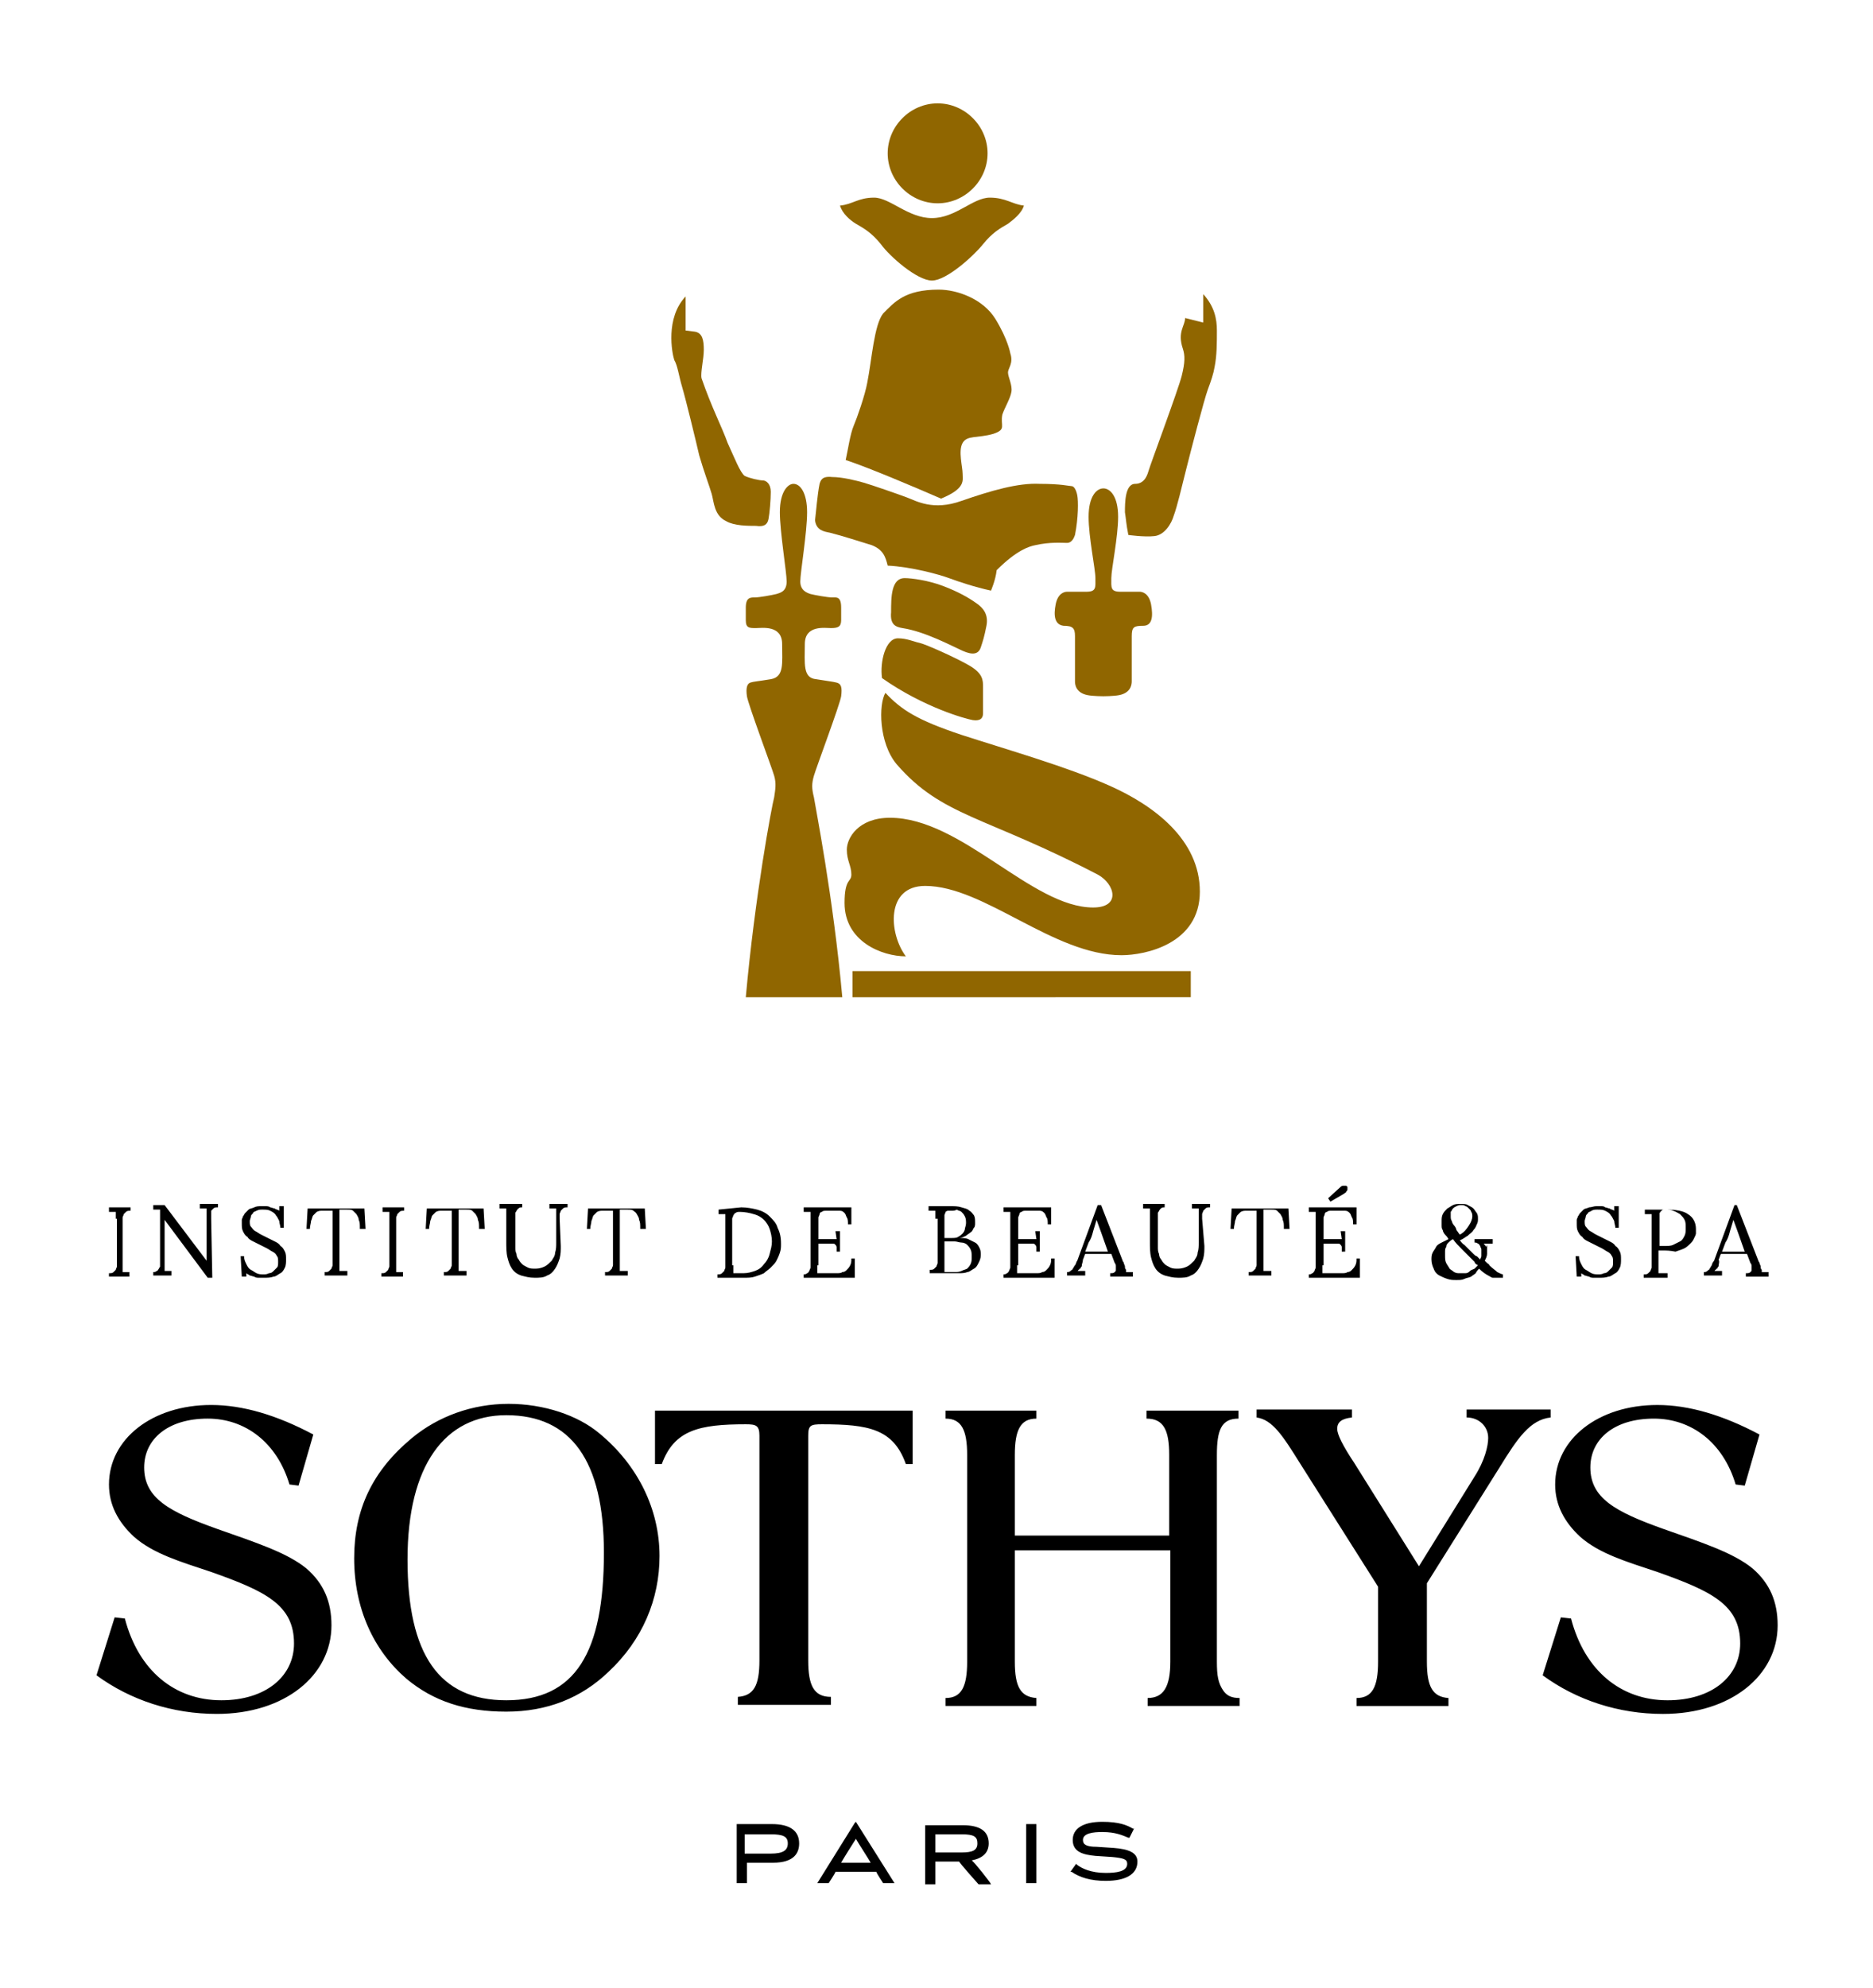 <svg version="1.1" id="Vrstva_1" xmlns="http://www.w3.org/2000/svg" x="0" y="0" viewBox="0 0 165 175" style="enable-background:new 0 0 165 175" xml:space="preserve"><style>.st0{fill:#906600}</style><path class="st0" d="M78.2 13.5c0-2.4 2-4.4 4.4-4.4 2.4 0 4.4 2 4.4 4.4 0 2.4-2 4.4-4.4 4.4-2.4 0-4.4-2-4.4-4.4"/><path class="st0" d="M82.1 24.7c-1.3 0-3.7-2.1-4.5-3.2-.8-1-1.5-1.4-2.2-1.8-.5-.3-1.2-.9-1.4-1.6 1.1-.1 1.6-.7 3-.7s3 1.8 5.1 1.8c2.1 0 3.6-1.8 5.1-1.8 1.4 0 2 .6 3 .7-.2.7-1 1.3-1.4 1.6-.7.4-1.4.8-2.2 1.8-.8 1-3.2 3.2-4.5 3.2m.6.8c1.6 0 3.9.8 5 2.6s1.3 3 1.3 3c.3.9-.2 1.3-.2 1.7 0 .4.4 1.1.3 1.7-.1.6-.6 1.4-.8 2-.2 1 .4 1.3-.8 1.7-1.4.4-2.3.1-2.7.8-.4.7 0 2.1 0 2.7 0 .6.3 1.3-1.9 2.2-2.3-1-6.3-2.7-8.4-3.4.2-.9.4-2.3.7-3 .3-.7 1-2.7 1.2-3.8.4-2 .6-5.1 1.4-6.1 1-1 1.9-2.1 4.9-2.1"/><path class="st0" d="M72.2 42.6c.1-.3.2-.7 1.1-.6.9 0 2.1.3 2.8.5.7.2 3 1 3.8 1.3.8.3 2.3 1.2 4.8.3 2.6-.9 5-1.6 6.9-1.5 1.9 0 2.6.2 2.8.2.2 0 .4.3.5.8.1.5.1 2-.2 3.5-.1.3-.3.7-.7.7s-1.5-.1-2.8.2c-.5.1-1.6.4-3.4 2.2-.1.9-.5 1.8-.5 1.8-1.4-.3-2.9-.8-3.7-1.1-.8-.3-3.3-1-5.4-1.1-.2-.8-.4-1.4-1.4-1.8-1-.3-2.5-.8-3.7-1.1-.5-.1-1.2-.2-1.3-1.1.1-.8.2-2.2.4-3.2"/><path class="st0" d="M65.7 87.8c.8-8.9 2.3-16.9 2.5-17.6.1-.7.2-1.2 0-1.9s-2.3-6.3-2.4-7c-.1-.7 0-1.1.3-1.2.3-.1.6-.1 1.8-.3 1.2-.2 1-1.4 1-3.1 0-1.7-1.8-1.4-2.3-1.4-.6 0-.9 0-.9-.7v-1.1c0-.9.4-.9.8-.9s1.5-.2 1.9-.3c.3-.1.9-.2.9-1.1 0-.8-.6-4.4-.6-6.1 0-1.8.7-2.5 1.2-2.5.6 0 1.2.8 1.2 2.5 0 1.8-.6 5.3-.6 6.1 0 .8.6 1 .9 1.1.4.1 1.5.3 1.9.3.4 0 .8-.1.8.9v1.1c0 .6-.3.7-.9.7-.5 0-2.3-.3-2.3 1.4s-.2 3 1 3.1c1.2.2 1.4.2 1.8.3.4.1.5.4.4 1.2-.1.7-2.2 6.3-2.4 7-.2.7-.2 1.1 0 1.9.1.7 1.7 8.7 2.5 17.6h-8.5zm14-36.9c.6 0 2.1.2 3.4.7 1.3.5 2.2 1 2.9 1.5.6.4 1.1 1 .9 2-.2 1-.3 1.3-.5 1.9-.2.6-.7.7-1.6.3-.9-.4-3.3-1.7-5.3-2-.6-.1-1.1-.3-1-1.4 0-1.3 0-3 1.2-3m-.6 5.3c.8 0 1.4.3 1.9.4.5.1 3.2 1.3 4.4 2 1.2.7 1.2 1.3 1.2 1.9v2.3c0 .4-.2.7-.9.6-.6-.1-4.3-1.1-8-3.7-.2-1.4.3-3.5 1.4-3.5M78 61c1.4 1.5 2.8 2.4 6.7 3.7 4 1.3 9.3 2.8 13.1 4.5 3.8 1.7 7.9 4.7 7.9 9.3 0 4.6-4.8 5.6-6.9 5.6-6 0-12.1-6.1-17.3-6.1-3.5 0-3.2 4.2-1.7 6.2-2.1 0-5.4-1.3-5.4-4.7 0-2.2.6-1.8.6-2.5 0-.8-.4-1.2-.4-2.2 0-1 1-2.8 3.8-2.8 6.3 0 12.5 7.9 17.9 7.9 2.5 0 1.9-2.1.4-2.9-10-5.2-13.7-5.1-17.7-9.7-1.6-1.9-1.6-5.3-1-6.3m19.2-18c-.6 0-1.3.7-1.3 2.5s.6 4.6.6 5.4c0 .8.1 1.2-.8 1.2H94c-.2 0-.8.1-1 1.1-.2 1-.1 1.8.7 1.9.8 0 1 .2 1 .9v4c0 .3.1 1 1.1 1.2.5.1 1.4.1 1.4.1s.9 0 1.4-.1c1-.2 1.1-.9 1.1-1.2v-4c0-.8.2-.9 1-.9s.9-.8.7-1.9c-.2-1-.8-1.1-1-1.1h-1.7c-.9 0-.8-.4-.8-1.2 0-.8.6-3.6.6-5.4 0-1.8-.7-2.5-1.3-2.5"/><path class="st0" d="M99.1 45.1c0-.8 0-2.5.9-2.5s1.1-.9 1.2-1.2c.1-.4 2.6-7.1 2.9-8.3.3-1.2.3-1.8.1-2.4-.5-1.5.2-2 .2-2.7l1.6.4v-2.5c1 1.1 1.2 2.2 1.2 3.2 0 1.1 0 2.2-.2 3.2-.1.6-.3 1.2-.6 2s-1.5 5.4-1.9 7c-.4 1.6-.8 3.3-1.1 4.1-.2.7-.8 1.7-1.7 1.8-.9.1-2.3-.1-2.3-.1-.2-1-.2-1.4-.3-2m-38.7-19v3l.8.1c.7.1.8.8.8 1.6s-.3 2-.2 2.5c.9 2.6 1.8 4.3 2.3 5.7.6 1.3 1.1 2.6 1.5 2.9.4.2 1.3.4 1.6.4.3 0 .7.3.7 1s-.1 1.9-.2 2.4-.4.7-1.1.6c-.7 0-1.9 0-2.6-.4-1.1-.5-1.1-1.7-1.3-2.4-.2-.7-.7-2-1.1-3.4-.3-1.3-1.2-5-1.5-6-.3-1-.4-1.9-.7-2.4-.2-.6-.8-3.7 1-5.6m14.7 59.4h29.8v2.3H75.1z"/><path d="m10.1 142.4.9.1c1.2 4.6 4.4 7.2 8.5 7.2 3.9 0 6.4-2.1 6.4-5 0-3.4-2.5-4.6-7.3-6.3-2.7-.9-5.1-1.6-6.8-3.1-1.4-1.3-2.2-2.8-2.2-4.6 0-4 3.8-7 9-7 2.8 0 5.8.9 9 2.6l-1.3 4.5-.8-.1c-1.1-3.7-3.9-5.8-7.2-5.8-3.5 0-5.6 1.8-5.6 4.3 0 2.7 2.2 3.9 6.4 5.4 3.4 1.2 6.2 2.1 7.9 3.5 1.5 1.3 2.2 2.9 2.2 5 0 4.4-4.1 7.8-10.1 7.8-3.9 0-7.6-1.2-10.6-3.4l1.6-5.1zm43.1-5.7c0-8.1-2.9-12.1-8.6-12.1-5.4 0-8.7 4.4-8.7 12.7 0 8.4 2.8 12.4 8.7 12.4 6.1 0 8.6-4.2 8.6-13m-17.4 11.1c-2.9-2.5-4.6-6.2-4.6-10.6 0-4.3 1.6-7.7 5.1-10.6 2.3-1.9 5.3-3 8.5-3 3.1 0 6.1 1 8 2.6 3.4 2.8 5.3 6.7 5.3 10.8 0 3.8-1.5 7.4-4.5 10.2-2.4 2.3-5.4 3.5-9 3.5-3.6 0-6.4-.9-8.8-2.9m47.5 1.7c1.4 0 1.9-1 1.9-3.2v-18.2c0-2.2-.5-3.2-1.9-3.2v-.7h8v.7c-1.4 0-1.9 1-1.9 3.2v7.1H103v-7.1c0-2.2-.5-3.2-2-3.2v-.7h8.1v.7c-1.5 0-1.9 1-1.9 3.2v18.2c0 1.2.1 1.9.6 2.6.3.4.7.6 1.4.6v.7h-8.1v-.7c1.4 0 2-1 2-3.2v-9.8H89.4v9.8c0 2.2.5 3.1 1.9 3.2v.7h-8v-.7zm36.2 0c1.4 0 1.9-1 1.9-3.2v-6.6l-6.9-10.9c-1.5-2.4-2.4-3.8-3.8-4v-.7h8.4v.7c-.9.1-1.3.4-1.3 1 0 .5.5 1.5 1.5 3l5.7 9.1 4.9-7.9c.9-1.4 1.2-2.7 1.2-3.4 0-1-.8-1.8-1.9-1.8v-.7h7.4v.7c-1.8.2-2.9 1.8-4.5 4.4l-6.4 10.2v6.9c0 2.2.5 3.1 1.9 3.2v.7h-8.1v-.7zm18-7.1.9.1c1.2 4.6 4.4 7.2 8.5 7.2 3.9 0 6.4-2.1 6.4-5 0-3.4-2.5-4.6-7.3-6.3-2.7-.9-5.1-1.6-6.8-3.1-1.4-1.3-2.2-2.8-2.2-4.6 0-4 3.8-7 9-7 2.8 0 5.8.9 9 2.6l-1.3 4.5-.8-.1c-1.1-3.7-3.9-5.8-7.2-5.8-3.5 0-5.6 1.8-5.6 4.3 0 2.7 2.2 3.9 6.4 5.4 3.4 1.2 6.2 2.1 7.9 3.5 1.5 1.3 2.2 2.9 2.2 5 0 4.4-4.1 7.8-10.1 7.8-3.9 0-7.6-1.2-10.6-3.4l1.6-5.1zm-79.8-18.2v4.7h.6c1.1-3 3.3-3.5 7.4-3.5.9 0 1.2.1 1.2 1v19.8c0 2.2-.5 3.1-1.9 3.2v.7h8.2v-.7c-1.5 0-2-1-2-3.2v-19.8c0-.9.2-1 1.2-1 4.1 0 6.3.4 7.4 3.5h.6v-4.7H57.7zm12.7 38.1c0 .8-.4 1.7-2.3 1.7h-2.3v1.8h-.9v-5.2H68c1.6 0 2.4.6 2.4 1.7m-1 0c0-.6-.4-.8-1.5-.8h-2.3v1.7h2.3c1.1 0 1.5-.3 1.5-.9m6-1.9 3.4 5.4h-1s-.6-.9-.6-1h-3.6c0 .1-.6 1-.6 1h-1l3.3-5.3.1-.1zm-1.3 3.6h2.6c-.1-.2-1.2-1.9-1.3-2.1-.2.3-1.2 1.9-1.3 2.1m8.3-1v-1.5h2.3c1.1 0 1.4.2 1.4.8 0 .6-.4.8-1.4.8h-2.3zm3.2.8c1-.2 1.5-.7 1.5-1.5 0-1.1-.8-1.6-2.3-1.6h-3.3v5.2h.9v-2h2.1c0 .1 1.7 2 1.7 2h1.1c0-.1-1.5-2-1.7-2.1m4.8-3.2h.9v5.2h-.9zm7.7 2.1-1.5-.1c-.9 0-1.2-.2-1.2-.6 0-.6.9-.7 1.7-.7 1.2 0 1.8.3 2.3.5h.1l.4-.8h-.1c-.5-.3-1.2-.6-2.7-.6-1.7 0-2.6.6-2.6 1.6 0 1.1 1 1.3 2 1.4l1.5.1c1 .1 1.3.2 1.3.6 0 .7-1 .8-1.9.8-1.3 0-2.1-.4-2.5-.7l-.1-.1-.5.7h.1c.7.5 1.7.8 3 .8 1.8 0 2.8-.6 2.8-1.7 0-.8-.8-1.1-2.1-1.2m-87.9-55.4v-.6h-.6v-.4h1.9v.3c-.2 0-.3 0-.4.1l-.2.2c0 .1-.1.2-.1.3v4.8h.6v.4H9.6v-.3c.2 0 .3 0 .4-.1l.2-.2c0-.1.1-.2.1-.3v-4.2zm8.5 5.2h-.4l-3.8-5.1v4.5h.6v.4h-1.6v-.3c.1 0 .2 0 .3-.1.1 0 .1-.1.2-.2 0-.1.1-.1.1-.2v-5h-.6v-.4h1l3.7 4.9v-4.6h-.6v-.4h1.6v.3c-.2 0-.3 0-.4.1l-.2.2v.7l.1 5.2zm3-.1h-.4l-.1-1.8h.3c0 .3.1.5.2.7.1.2.2.4.4.5.2.1.3.2.5.3.2.1.4.1.6.1.2 0 .3 0 .5-.1.2 0 .3-.1.4-.2l.3-.3c.1-.1.1-.3.1-.5s0-.4-.1-.5c-.1-.2-.2-.3-.4-.4-.2-.1-.3-.2-.5-.3l-.6-.3-.6-.3c-.2-.1-.4-.2-.5-.4-.2-.1-.3-.3-.4-.5-.1-.2-.1-.4-.1-.7v-.3c0-.1.1-.2.1-.3.1-.1.1-.2.2-.3l.3-.3c.1-.1.3-.1.5-.2s.4-.1.6-.1h.4c.1 0 .3 0 .4.1.1 0 .3.1.4.1.1.1.3.1.4.2v-.4h.4v1.9h-.3c0-.2-.1-.4-.1-.6-.1-.2-.2-.4-.3-.5-.1-.2-.3-.3-.5-.4-.2-.1-.4-.1-.7-.1-.2 0-.3 0-.5.1s-.3.1-.3.2c-.1.1-.2.2-.2.3 0 .1-.1.3-.1.4 0 .2 0 .4.1.5.1.1.2.3.4.4.2.1.3.2.5.3l.6.3.6.3c.2.1.4.2.5.4.2.1.3.3.4.5.1.2.1.4.1.7 0 .2 0 .5-.1.7-.1.2-.2.4-.4.5-.2.1-.4.3-.6.3-.3.1-.5.1-.9.1h-.4c-.1 0-.3 0-.4-.1-.1 0-.3-.1-.4-.1-.1-.1-.2-.1-.3-.2v.3zm10-4.3c0-.3 0-.5-.1-.7 0-.2-.1-.3-.2-.5l-.3-.3c-.1-.1-.3-.1-.5-.1h-.7v5.4h.7v.4h-2v-.3c.2 0 .3 0 .4-.1l.2-.2c0-.1.1-.2.1-.3v-4.8h-.9c-.2 0-.3 0-.5.1l-.3.3c-.1.1-.1.3-.2.5 0 .2-.1.4-.1.7H27l.1-1.8h5l.1 1.8h-.5zm2.6-.8v-.6h-.6v-.4h1.9v.3c-.2 0-.3 0-.4.1l-.2.2c0 .1-.1.2-.1.3v4.8h.6v.4h-1.9v-.3c.2 0 .3 0 .4-.1l.2-.2c0-.1.1-.2.1-.3v-4.2zm7.9.8c0-.3 0-.5-.1-.7 0-.2-.1-.3-.2-.5l-.3-.3c-.1-.1-.3-.1-.5-.1h-.7v5.4h.7v.4h-2v-.3c.2 0 .3 0 .4-.1l.2-.2c0-.1.1-.2.1-.3v-4.8h-.9c-.2 0-.3 0-.5.1l-.3.3c-.1.1-.1.3-.2.5 0 .2-.1.4-.1.7h-.3l.1-1.8h5l.1 1.8h-.5zm7.2 1.6c0 .4 0 .7-.1 1.1-.1.3-.2.6-.4.9-.2.3-.4.5-.7.6-.3.2-.7.2-1.1.2-.5 0-.8-.1-1.2-.2-.3-.1-.6-.3-.8-.6-.2-.3-.3-.6-.4-1-.1-.4-.1-.9-.1-1.4v-2.9H44v-.4h2v.3c-.1 0-.3 0-.3.1-.1 0-.1.1-.2.2 0 .1-.1.1-.1.2v3c0 .2 0 .4.1.6 0 .2.1.4.2.5.1.2.2.3.3.4.1.1.3.2.5.3.2.1.4.1.7.1.3 0 .6-.1.8-.2.2-.1.4-.3.6-.5.1-.2.3-.4.3-.7.1-.3.1-.6.1-.9v-3h-.6v-.4H50v.3c-.2 0-.3 0-.4.1l-.2.2c0 .1-.1.2-.1.3v.4l.1 2.4zm7-1.6c0-.3 0-.5-.1-.7 0-.2-.1-.3-.2-.5s-.2-.2-.3-.3c-.1-.1-.3-.1-.5-.1h-.7v5.4h.7v.4h-2v-.3c.2 0 .3 0 .4-.1l.2-.2c0-.1.1-.2.1-.3v-4.8h-.9c-.2 0-.3 0-.5.1l-.3.3c-.1.1-.1.3-.2.5 0 .2-.1.4-.1.7h-.3l.1-1.8h5l.1 1.8h-.5zm8.2 3.3v.7h.9c.4 0 .7-.1 1-.2.3-.1.6-.3.8-.6.2-.2.4-.5.5-.9s.2-.7.2-1.1c0-.4-.1-.8-.2-1.1-.1-.3-.3-.6-.5-.8-.2-.2-.5-.4-.9-.5-.3-.1-.8-.2-1.2-.2-.2 0-.3 0-.4.1-.1 0-.1.1-.2.2 0 .1-.1.2-.1.3v4.1zm.7-5.1c.5 0 1 .1 1.4.2.4.1.8.3 1.1.6.3.3.6.6.7 1 .2.4.3.8.3 1.4 0 .3 0 .5-.1.8-.1.3-.2.5-.3.7-.1.2-.3.4-.5.6-.2.2-.4.3-.6.5-.2.1-.5.2-.8.3-.3.1-.6.1-1 .1h-2.3v-.3c.2 0 .3 0 .4-.1l.2-.2c0-.1.1-.2.1-.3v-4.7h-.6v-.4l2-.2zm6.7 5.1v.7h1.7c.2 0 .4 0 .5-.1.2 0 .3-.1.4-.2.1-.1.2-.2.3-.4.1-.2.1-.4.1-.6h.3v1.7h-4.5v-.3c.1 0 .2 0 .3-.1.1 0 .1-.1.2-.2 0-.1.1-.2.1-.3v-4.9h-.6v-.4H75v1.5h-.3c0-.2 0-.5-.1-.6-.1-.2-.1-.3-.2-.4s-.2-.2-.4-.2h-1.2c-.2 0-.3 0-.4.1-.1 0-.2.1-.2.2s-.1.2-.1.3v1.9h1.6l-.1-.7h.4v1.8h-.3v-.4c0-.1-.1-.2-.1-.2-.1-.1-.1-.1-.2-.1h-1.3v1.9zm11.8-4.8h-.3c-.1 0-.2.1-.2.1 0 .1-.1.2-.1.3v2h.6c.2 0 .5 0 .6-.1.2-.1.3-.2.4-.3.1-.1.2-.3.2-.4 0-.1.1-.3.1-.5s0-.4-.1-.6c-.1-.2-.2-.3-.3-.4-.1-.1-.3-.1-.4-.2-.2.1-.3.1-.5.1m-.6 5.4h.9c.2 0 .4 0 .6-.1.2-.1.3-.1.5-.2.1-.1.2-.2.3-.4.1-.2.1-.4.1-.6 0-.3 0-.5-.1-.7-.1-.2-.2-.3-.3-.4-.1-.1-.3-.2-.5-.2s-.4-.1-.6-.1h-.9v2.7m-.8-4.7v-.7h-.6v-.4h2c.3 0 .6 0 .9.1.3.1.5.1.7.3.2.1.3.3.4.4.1.2.1.4.1.7 0 .1 0 .3-.1.4-.1.1-.1.3-.3.4-.1.1-.3.2-.4.3-.2.1-.4.2-.6.2.3 0 .6 0 .8.1l.6.3c.2.1.3.3.4.5.1.2.1.4.1.6 0 .3-.1.5-.2.7-.1.2-.2.4-.4.5-.2.1-.4.3-.6.3-.2.1-.5.1-.8.1h-2.5v-.3c.2 0 .3 0 .4-.1l.2-.2c0-.1.1-.2.1-.3v-3.9zm7.2 4.1v.7h1.7c.2 0 .4 0 .5-.1.2 0 .3-.1.4-.2.1-.1.2-.2.3-.4.1-.2.1-.4.1-.6h.3v1.7h-4.5v-.3c.1 0 .2 0 .3-.1.1 0 .1-.1.2-.2 0-.1.1-.2.1-.3v-4.9h-.6v-.4h4.2v1.5h-.3c0-.2 0-.5-.1-.6-.1-.2-.1-.3-.2-.4-.1-.1-.2-.2-.4-.2h-1.2c-.2 0-.3 0-.4.1-.1 0-.2.1-.2.2s-.1.2-.1.3v1.9h1.6l-.1-.7h.4v1.8h-.3v-.4c0-.1-.1-.2-.1-.2-.1-.1-.1-.1-.2-.1h-1.3v1.9zm6.7-3c-.1.4-.2.7-.4 1-.1.3-.2.5-.3.8h2l-.6-1.7-.4-1.1-.3 1zm-1 3c0 .1 0 .1-.1.2 0 .1 0 .1-.1.1 0 0 0 .1-.1.1 0 0 0 .1-.1.1h.7v.4H94v-.3c.1 0 .2 0 .3-.1.1-.1.2-.1.2-.2.1-.1.1-.2.2-.3s.1-.3.2-.4l1.8-4.9h.3l1.9 4.9c0 .1.1.1.1.2s.1.2.1.3c0 .1 0 .2.1.3v.2h.6v.4h-2v-.3c.2 0 .3 0 .4-.1.1-.1.1-.1.1-.2v-.3c0-.1 0-.2-.1-.3l-.3-.8h-2.3c-.1.2-.1.3-.2.5 0 .2-.1.4-.1.5m10.8-1.7c0 .4 0 .7-.1 1.1-.1.3-.2.6-.4.9-.2.3-.4.5-.7.6-.3.2-.7.2-1.1.2-.5 0-.8-.1-1.2-.2-.3-.1-.6-.3-.8-.6-.2-.3-.3-.6-.4-1-.1-.4-.1-.9-.1-1.4v-2.9h-.6v-.4h1.9v.3c-.1 0-.3 0-.3.1-.1 0-.1.1-.2.2 0 .1-.1.1-.1.2v3c0 .2 0 .4.1.6 0 .2.1.4.2.5.1.2.2.3.3.4.1.1.3.2.5.3.2.1.4.1.7.1.3 0 .6-.1.8-.2.2-.1.4-.3.6-.5.1-.2.3-.4.3-.7.1-.3.1-.6.1-.9v-3h-.6v-.4h1.6v.3c-.2 0-.3 0-.4.1l-.2.2c0 .1-.1.2-.1.3v.4l.2 2.4zm7-1.6c0-.3 0-.5-.1-.7 0-.2-.1-.3-.2-.5l-.3-.3c-.1-.1-.3-.1-.5-.1h-.7v5.4h.7v.4h-2v-.3c.2 0 .3 0 .4-.1l.2-.2c0-.1.1-.2.1-.3v-4.8h-.9c-.2 0-.3 0-.5.1l-.3.3c-.1.1-.1.3-.2.5 0 .2-.1.4-.1.7h-.3l.1-1.8h5l.1 1.8h-.5zm4.1-2.3-.2-.3 1.1-1c.1-.1.2-.1.2-.1h.3l.1.1v.2c0 .1 0 .1-.1.2 0 .1-.1.1-.2.2l-1.2.7zm-.7 5.6v.7h1.7c.2 0 .4 0 .5-.1.2 0 .3-.1.4-.2.1-.1.2-.2.3-.4.1-.2.1-.4.1-.6h.3v1.7h-4.5v-.3c.1 0 .2 0 .3-.1.1 0 .1-.1.2-.2 0-.1.1-.2.1-.3v-4.9h-.6v-.4h4.2v1.5h-.3c0-.2 0-.5-.1-.6-.1-.2-.1-.3-.2-.4-.1-.1-.2-.2-.4-.2h-1.2c-.2 0-.3 0-.4.1-.1 0-.2.1-.2.2s-.1.2-.1.3v1.9h1.6l-.1-.7h.4v1.8h-.3v-.4c0-.1-.1-.2-.1-.2-.1-.1-.1-.1-.2-.1h-1.3v1.9zm11.3-4.3c0 .1 0 .3.1.4 0 .1.1.3.2.4.1.1.2.3.2.4.1.1.2.3.3.4.4-.2.6-.5.8-.8.2-.3.3-.6.3-.8 0-.1 0-.3-.1-.4 0-.1-.1-.2-.2-.3-.1-.1-.2-.2-.3-.2-.1-.1-.2-.1-.4-.1-.1 0-.2 0-.4.1s-.2.1-.3.2c-.1.1-.1.2-.2.3v.4m2.1 4-1.1-1.1c-.3-.3-.6-.6-.8-.9-.2.1-.3.2-.4.3-.1.1-.2.2-.2.4-.1.1-.1.3-.1.4v.3c0 .3 0 .5.1.7.1.2.2.3.3.5.1.1.3.2.4.3.2.1.3.1.5.1h.5c.2 0 .3-.1.4-.2.1-.1.2-.1.4-.2l.3-.3c-.2-.1-.3-.2-.3-.3m1.1-1.2v.5c0 .2-.1.4-.2.6l.2.2c.1.1.2.1.2.2.3.3.5.4.7.6.2.1.4.2.5.2v.3h-.9c-.1 0-.2-.1-.4-.2s-.5-.3-.8-.6c-.1.1-.2.2-.3.4-.1.1-.3.2-.4.3-.2.1-.4.1-.6.2s-.4.1-.7.1c-.3 0-.5 0-.8-.1s-.5-.2-.7-.3c-.2-.1-.4-.3-.5-.6-.1-.2-.2-.5-.2-.8 0-.2 0-.4.1-.6.1-.2.2-.3.3-.5.1-.2.3-.3.5-.4l.6-.3c-.1-.2-.2-.3-.3-.4-.1-.1-.2-.3-.2-.4-.1-.1-.1-.3-.1-.4v-.4c0-.2 0-.4.1-.6.1-.2.2-.3.4-.5.2-.1.3-.2.5-.3.2-.1.4-.1.7-.1.2 0 .5 0 .6.1.2.1.4.2.5.3.1.1.2.3.3.4.1.2.1.3.1.5s0 .3-.1.5-.1.3-.3.5c-.1.2-.3.3-.5.5-.2.1-.4.3-.7.4.1.1.2.3.4.4l.4.4.2.2.2.2c.1.1.2.2.3.2l.3.3c0-.1.1-.2.1-.3v-.6c0-.1-.1-.2-.1-.3-.1-.1-.1-.2-.2-.2-.1-.1-.2-.1-.3-.1v-.3h1.6v.4h-.8c.1.1.2.2.2.3.1-.3.1-.1.1.1m8.3 2.5h-.4l-.1-1.8h.3c0 .3.1.5.2.7.1.2.2.4.4.5.2.1.3.2.5.3.2.1.4.1.6.1.2 0 .3 0 .5-.1.2 0 .3-.1.4-.2l.3-.3c.1-.1.1-.3.1-.5s0-.4-.1-.5c-.1-.2-.2-.3-.4-.4s-.3-.2-.5-.3l-.6-.3-.6-.3c-.2-.1-.4-.2-.5-.4-.2-.1-.3-.3-.4-.5-.1-.2-.1-.4-.1-.7v-.3c0-.1.1-.2.1-.3.1-.1.1-.2.2-.3l.3-.3c.1-.1.3-.1.5-.2.2 0 .4-.1.6-.1h.4c.2 0 .3 0 .4.1.1 0 .3.1.4.1.1.1.3.1.4.2v-.4h.4v1.9h-.3c0-.2-.1-.4-.1-.6-.1-.2-.2-.4-.3-.5-.1-.2-.3-.3-.5-.4-.2-.1-.4-.1-.7-.1-.2 0-.3 0-.5.1-.1.1-.3.1-.3.2-.1.1-.2.2-.2.3 0 .1-.1.3-.1.4 0 .2 0 .4.1.5.1.1.2.3.4.4.2.1.3.2.5.3l.6.3.6.3c.2.1.4.2.5.4.2.1.3.3.4.5.1.2.1.4.1.7 0 .2 0 .5-.1.7-.1.2-.2.4-.4.5-.2.1-.4.3-.6.3-.3.1-.5.1-.9.1h-.4c-.1 0-.3 0-.4-.1-.1 0-.3-.1-.4-.1-.1-.1-.2-.1-.3-.2v.3zm6.8-2.7h.6c.2 0 .5 0 .7-.1l.6-.3c.2-.1.3-.3.4-.5.1-.2.1-.4.1-.7 0-.3 0-.5-.1-.7-.1-.2-.2-.3-.4-.5-.2-.1-.3-.2-.6-.3-.2-.1-.5-.1-.7-.1-.2 0-.3 0-.3.1-.1 0-.1.1-.2.2v2.9zm.3.4h-.3v2h.8v.4h-2.1v-.3c.2 0 .3 0 .4-.1l.2-.2c0-.1.1-.2.1-.3v-4.7h-.6v-.4h1.9c.8 0 1.5.1 1.9.4.5.3.7.8.7 1.3v.4c0 .1-.1.3-.2.5s-.2.3-.3.4c-.1.1-.3.3-.5.4-.2.1-.5.2-.8.3-.5-.1-.8-.1-1.2-.1m6-1.7c-.1.4-.2.7-.4 1-.1.3-.2.5-.3.8h2l-.6-1.7-.4-1.1-.3 1zm-1 3c0 .1 0 .1-.1.2 0 .1 0 .1-.1.1 0 0 0 .1-.1.1 0 0 0 .1-.1.1h.7v.4h-1.6v-.3c.1 0 .2 0 .3-.1.1-.1.2-.1.2-.2.1-.1.1-.2.2-.3 0-.1.1-.3.2-.4l1.8-4.9h.2l1.9 4.9c0 .1.1.1.1.2s.1.2.1.3c0 .1 0 .2.1.3v.2h.6v.4h-2v-.3c.2 0 .3 0 .4-.1.1-.1.1-.1.1-.2v-.3c0-.1 0-.2-.1-.3l-.3-.8h-2.3c-.1.2-.1.3-.2.5.1.2 0 .4 0 .5"/></svg>